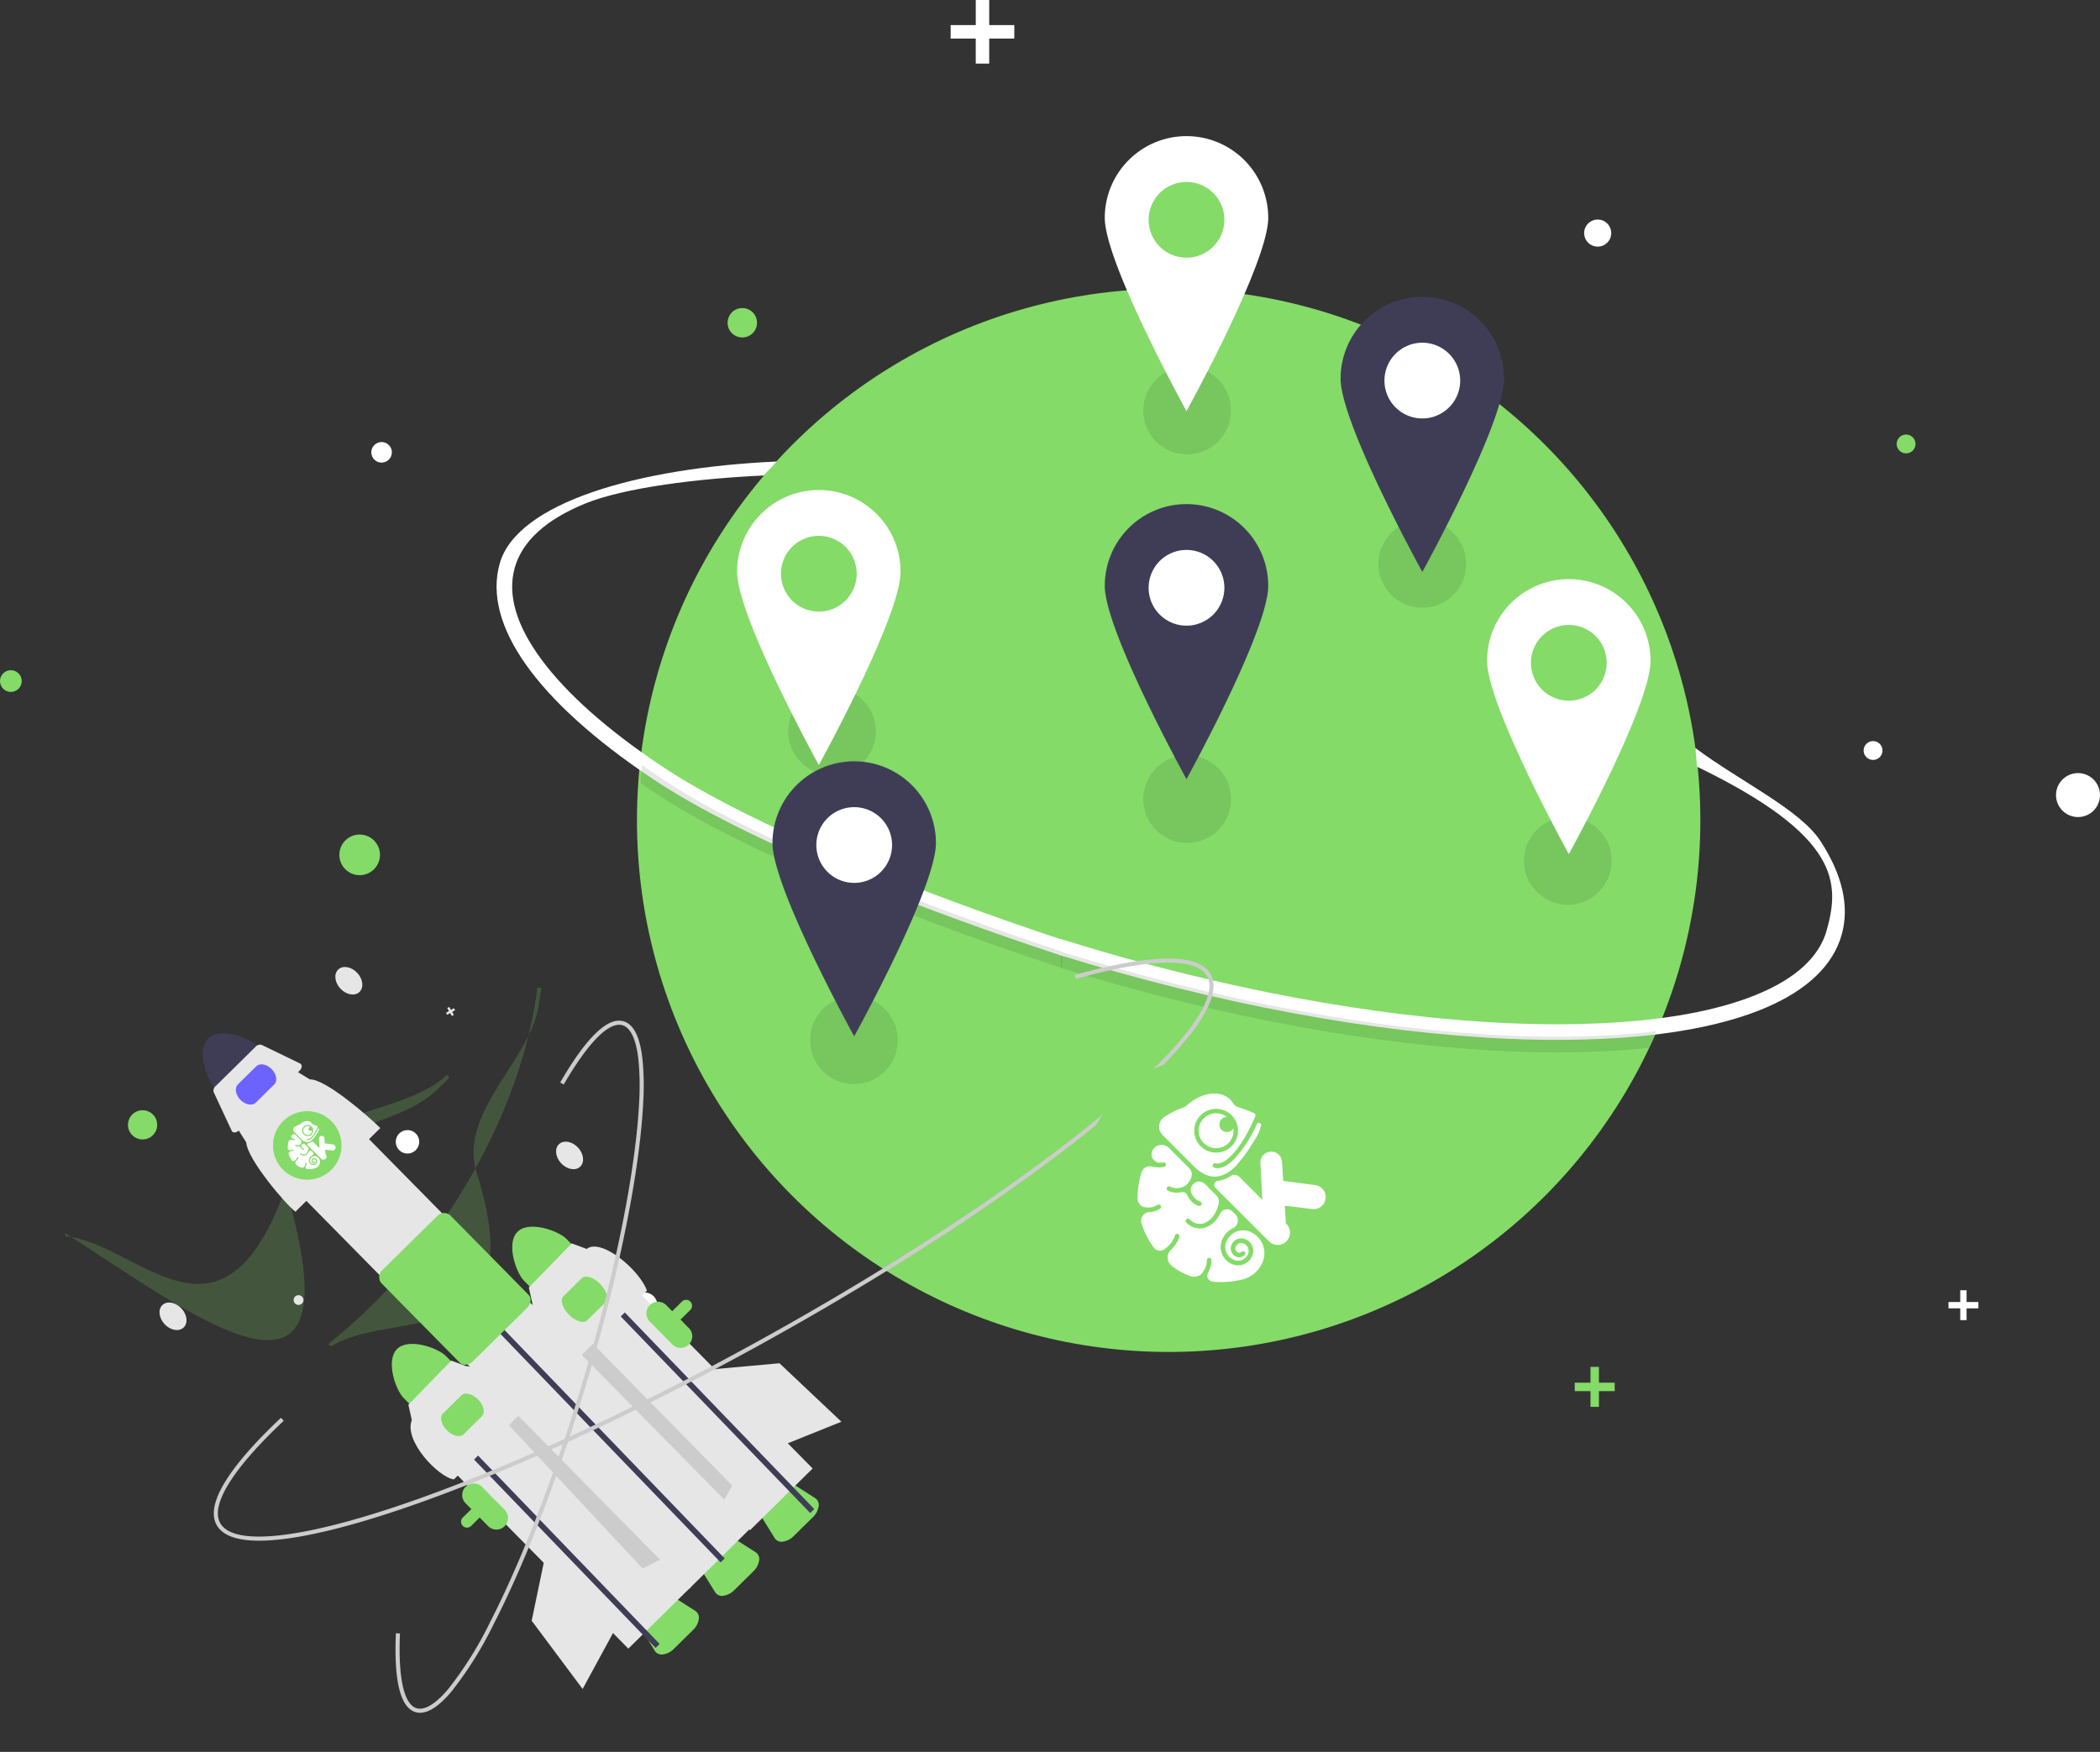 <svg xmlns="http://www.w3.org/2000/svg" width="452.229" height="377.311" viewBox="0 0 452.229 377.311">
  <rect x="0" y="0" width="452.229" height="377.311" fill="#333333" stroke="none"/>
  <g id="Group_16060" data-name="Group 16060" transform="translate(-1031.833 -113.82)">
    <g id="Group_16055" data-name="Group 16055">
      <circle id="Ellipse_11297" data-name="Ellipse 11297" cx="114.5" cy="114.5" r="114.5" transform="translate(1169 176)" fill="#84db68"/>
      <circle id="Ellipse_11269" data-name="Ellipse 11269" cx="2.339" cy="2.339" r="2.339" transform="translate(1031.833 258.166)" fill="#84db68"/>
      <path id="Path_23784" data-name="Path 23784" d="M433.255,454.828c-11.586-7.78-20.216-15.455-25.65-22.813-5.421-7.34-7.353-13.971-5.745-19.709s6.706-10.4,15.152-13.852c8.466-3.462,24.569-5.426,38.51-6.051l2.771-3.009c-29.854,1.338-55.987,8.855-59.672,22s7.949,29.563,32.759,46.223c20.232,13.586,58.277,28.387,88.6,38.324v-3.479C490.372,482.681,453.007,468.091,433.255,454.828Z" transform="translate(740.813 -176.173)" fill="#fff"/>
      <circle id="Ellipse_11271" data-name="Ellipse 11271" cx="2.215" cy="2.215" r="2.215" transform="translate(1111.791 209.026)" fill="#fff"/>
      <circle id="Ellipse_11272" data-name="Ellipse 11272" cx="4.376" cy="4.376" r="4.376" transform="translate(1104.909 293.561)" fill="#84db68"/>
      <circle id="Ellipse_11273" data-name="Ellipse 11273" cx="3.169" cy="3.169" r="3.169" transform="translate(1188.52 180.166)" fill="#84db68"/>
      <circle id="Ellipse_11274" data-name="Ellipse 11274" cx="2.529" cy="2.529" r="2.529" transform="translate(1117.057 357.211)" fill="#fff"/>
      <circle id="Ellipse_11275" data-name="Ellipse 11275" cx="2.738" cy="2.738" r="2.738" transform="translate(1167.921 392.194)" fill="#fff"/>
      <path id="Path_23783" data-name="Path 23783" d="M301.049,79.25h-5.4v-5.4h-2.9v5.4H287.34v2.9h5.406v5.4h2.9v-5.4h5.4Z" transform="translate(949.211 39.974)" fill="#fff"/>
      <circle id="Ellipse_11276" data-name="Ellipse 11276" cx="9.442" cy="9.442" r="9.442" transform="translate(1201.561 261.885)" opacity="0.1"/>
      <circle id="Ellipse_11277" data-name="Ellipse 11277" cx="9.442" cy="9.442" r="9.442" transform="translate(1206.281 328.409)" opacity="0.1"/>
      <path id="Path_23785" data-name="Path 23785" d="M442.539,477.243q-2.054-1.381-3.986-2.759-.2,1.929-.326,3.882,1.2.836,2.439,1.669c20.232,13.586,58.01,28.238,88.333,38.175v-3.541C499.392,504.885,462.294,490.507,442.539,477.243Z" transform="translate(731.527 -195.897)" opacity="0.1"/>
      <circle id="Ellipse_11278" data-name="Ellipse 11278" cx="1.288" cy="1.288" r="1.288" transform="translate(1287.48 155.009)" fill="#f2f2f2"/>
      <circle id="Ellipse_11279" data-name="Ellipse 11279" cx="2.916" cy="2.916" r="2.916" transform="translate(1372.977 161.106)" fill="#fff"/>
      <circle id="Ellipse_11280" data-name="Ellipse 11280" cx="4.735" cy="4.735" r="4.735" transform="translate(1474.592 280.326)" fill="#fff"/>
      <circle id="Ellipse_11281" data-name="Ellipse 11281" cx="2.032" cy="2.032" r="2.032" transform="translate(1440.271 207.404)" fill="#84db68"/>
      <circle id="Ellipse_11282" data-name="Ellipse 11282" cx="2.032" cy="2.032" r="2.032" transform="translate(1433.16 273.428)" fill="#fff"/>
      <path id="Path_23788" data-name="Path 23788" d="M470.613,459.85h-3.395v-3.392H465.4v3.392h-3.392v1.82H465.4v3.393h1.82v-3.393h3.395Z" transform="translate(908.94 -48.239)" fill="#84db68"/>
      <path id="Path_23789" data-name="Path 23789" d="M573.043,437.536h-2.536V435h-1.363v2.536h-2.536V438.9h2.536v2.536h1.363V438.9h2.536Z" transform="translate(884.824 -43.292)" fill="#fff"/>
      <circle id="Ellipse_11283" data-name="Ellipse 11283" cx="9.442" cy="9.442" r="9.442" transform="translate(1278.039 192.786)" opacity="0.1"/>
      <circle id="Ellipse_11284" data-name="Ellipse 11284" cx="9.442" cy="9.442" r="9.442" transform="translate(1278.039 276.477)" opacity="0.1"/>
      <circle id="Ellipse_11285" data-name="Ellipse 11285" cx="9.442" cy="9.442" r="9.442" transform="translate(1328.684 225.833)" opacity="0.1"/>
      <circle id="Ellipse_11286" data-name="Ellipse 11286" cx="9.442" cy="9.442" r="9.442" transform="translate(1360.014 289.782)" opacity="0.1"/>
      <path id="Path_23790" data-name="Path 23790" d="M719.452,489.41c-4.434-6.8-17.292-12.812-26.932-20.019l.365,4.02c30.767,14.938,30.8,24.972,27.915,35.274-1.608,5.738-6.706,10.4-15.152,13.851-8.467,3.462-19.829,5.534-33.77,6.159q-4.443.2-9.118.2c-27.279,0-60.17-5.052-93.8-14.477q-6.614-1.854-13.066-3.878v3.523q6.009,1.867,12.158,3.595c33.922,9.508,67.132,14.6,94.724,14.6,3.159,0,6.248-.067,9.253-.2,29.854-1.338,48.325-9.315,52.01-22.463C725.75,503.494,724.206,496.7,719.452,489.41Z" transform="translate(704.398 -194.47)" fill="#fff"/>
      <path id="Path_23791" data-name="Path 23791" d="M671.88,544.85q-4.442.2-9.12.2c-27.276,0-60.171-5.05-93.8-14.476q-6.614-1.854-13.066-3.878v3.523q6.009,1.867,12.157,3.595c33.924,9.507,67.131,14.6,94.724,14.6,3.159,0,6.251-.067,9.255-.2q5.443-.242,10.368-.777.87-1.773,1.672-3.579Q678.35,544.557,671.88,544.85Z" transform="translate(704.398 -207.934)" opacity="0.1"/>
      <circle id="Ellipse_11287" data-name="Ellipse 11287" cx="12.311" cy="12.311" r="12.311" transform="translate(1325.776 183.573)" fill="#fff"/>
      <path id="Path_23792" data-name="Path 23792" d="M651.776,343.45a17.6,17.6,0,0,0-17.6,17.6c0,9.718,17.6,41.631,17.6,41.631s17.6-31.913,17.6-41.631a17.6,17.6,0,0,0-17.6-17.6Zm0,26.18a8.155,8.155,0,1,1,8.155-8.155,8.155,8.155,0,0,1-8.155,8.155Z" transform="translate(686.35 -165.686)" fill="#3f3d56"/>
      <circle id="Ellipse_11288" data-name="Ellipse 11288" cx="12.311" cy="12.311" r="12.311" transform="translate(1274.993 228.201)" fill="#fff"/>
      <path id="Path_23793" data-name="Path 23793" d="M585.776,401.45a17.6,17.6,0,0,0-17.6,17.6c0,9.718,17.6,41.631,17.6,41.631s17.6-31.913,17.6-41.631a17.6,17.6,0,0,0-17.6-17.6Zm0,26.18a8.155,8.155,0,1,1,8.155-8.155,8.155,8.155,0,0,1-8.155,8.155Z" transform="translate(701.566 -179.058)" fill="#3f3d56"/>
      <circle id="Ellipse_11289" data-name="Ellipse 11289" cx="12.311" cy="12.311" r="12.311" transform="translate(1274.993 148.948)" fill="#84db68"/>
      <path id="Path_23794" data-name="Path 23794" d="M585.776,298.45a17.6,17.6,0,0,0-17.6,17.6c0,9.718,17.6,41.631,17.6,41.631s17.6-31.913,17.6-41.631a17.6,17.6,0,0,0-17.6-17.6Zm0,26.18a8.155,8.155,0,1,1,8.155-8.155,8.155,8.155,0,0,1-8.155,8.155Z" transform="translate(701.566 -155.311)" fill="#fff"/>
      <circle id="Ellipse_11290" data-name="Ellipse 11290" cx="12.311" cy="12.311" r="12.311" transform="translate(1357.323 244.359)" fill="#84db68"/>
      <path id="Path_23795" data-name="Path 23795" d="M692.776,422.45a17.6,17.6,0,0,0-17.6,17.6c0,9.718,17.6,41.631,17.6,41.631s17.6-31.913,17.6-41.631a17.6,17.6,0,0,0-17.6-17.6Zm0,26.18a8.155,8.155,0,1,1,8.155-8.155,8.155,8.155,0,0,1-8.155,8.155Z" transform="translate(676.896 -183.9)" fill="#fff"/>
      <circle id="Ellipse_11291" data-name="Ellipse 11291" cx="12.311" cy="12.311" r="12.311" transform="translate(1198.818 216.659)" fill="#84db68"/>
      <path id="Path_23796" data-name="Path 23796" d="M486.776,386.45a17.6,17.6,0,0,0-17.6,17.6c0,9.718,17.6,41.631,17.6,41.631s17.6-31.913,17.6-41.631a17.6,17.6,0,0,0-17.6-17.6Zm0,26.18a8.155,8.155,0,1,1,8.155-8.155,8.155,8.155,0,0,1-8.155,8.155Z" transform="translate(721.391 -167.09)" fill="#fff"/>
      <circle id="Ellipse_11292" data-name="Ellipse 11292" cx="12.311" cy="12.311" r="12.311" transform="translate(1203.435 283.601)" fill="#fff"/>
      <path id="Path_23797" data-name="Path 23797" d="M492.776,473.45a17.6,17.6,0,0,0-17.6,17.6c0,9.718,17.6,41.631,17.6,41.631s17.6-31.913,17.6-41.631a17.6,17.6,0,0,0-17.6-17.6Zm0,26.18a8.155,8.155,0,1,1,8.155-8.155,8.155,8.155,0,0,1-8.155,8.155Z" transform="translate(723.008 -195.658)" fill="#3f3d56"/>
    </g>
    <g id="Group_16059" data-name="Group 16059" transform="translate(18 9)">
      <g id="Group_16056" data-name="Group 16056" transform="translate(561.331 574.579) rotate(-43)">
        <path id="Path_23799" data-name="Path 23799" d="M381.352,732l-5.827.161a4.059,4.059,0,0,1-2.493-.7,1.749,1.749,0,0,1-.8-1.746l1.147-5.762c.216-1.087,1.548-1.909,3.167-1.954l3.218-.089c1.619-.045,2.994.7,3.27,1.776l1.463,5.69a1.749,1.749,0,0,1-.7,1.787A4.058,4.058,0,0,1,381.352,732Z" transform="translate(139.715 -408.426)" fill="#84db68"/>
        <path id="Path_23800" data-name="Path 23800" d="M501.982,731.439l-5.827.161a4.057,4.057,0,0,1-2.493-.7,1.749,1.749,0,0,1-.8-1.746l1.147-5.762c.216-1.087,1.548-1.909,3.167-1.954l3.218-.089c1.619-.045,2.994.7,3.27,1.776l1.463,5.69a1.749,1.749,0,0,1-.7,1.787A4.058,4.058,0,0,1,501.982,731.439Z" transform="translate(54.527 -408.03)" fill="#84db68"/>
        <path id="Path_23801" data-name="Path 23801" d="M332.618,578.924a1.273,1.273,0,0,1,.469-2.441l66.244-1.829a1.272,1.272,0,0,1,1.307,1.236h0A1.274,1.274,0,0,1,399.4,577.2h0l-66.244,1.829A1.266,1.266,0,0,1,332.618,578.924Z" transform="translate(168.215 -304.435)" fill="#84db68"/>
        <rect id="Rectangle_17222" data-name="Rectangle 17222" width="18.943" height="63.956" transform="translate(506.345 253.082) rotate(-1.582)" fill="#e6e6e6"/>
        <path id="Path_23802" data-name="Path 23802" d="M233.377,333.079l-3.64,9.916,0,45.175,4.435,1.272Z" transform="translate(292.384 -81.669)" fill="#ccc"/>
        <path id="Path_23803" data-name="Path 23803" d="M370.258,457.678c-3.543.1-6.245,6.231-6.18,8.624l.12,4.331,12.827-.354-.12-4.331C376.838,463.556,373.8,457.583,370.258,457.678Z" transform="translate(145.456 -221.827)" fill="#84db68"/>
        <path id="Path_23804" data-name="Path 23804" d="M347.427,577.495a2.5,2.5,0,0,1-2.565-2.427l-.195-7.049a2.5,2.5,0,0,1,4.993-.138l.195,7.049A2.5,2.5,0,0,1,347.427,577.495Z" transform="translate(159.164 -297.937)" fill="#84db68"/>
        <path id="Path_23805" data-name="Path 23805" d="M193.018,328.015l-.09-4.658,1.222-.03.09,4.643,1.107,67.677-1.222.034" transform="translate(318.379 -74.781)" fill="#3f3d56"/>
        <path id="Path_23806" data-name="Path 23806" d="M368.834,509.5l-21.959.606c-2.1-2.558-2.288-13.454,2.089-15.528l1.716-2.915,13.234-.646,1.547,3.069C367.639,495.935,368.761,506.763,368.834,509.5Z" transform="translate(158.618 -245.369)" fill="#e6e6e6"/>
        <path id="Path_23807" data-name="Path 23807" d="M378.7,520.977l-5.553.153c-1.072.03-1.983-1.361-2.031-3.1s.785-3.176,1.857-3.206l5.553-.153c1.072-.029,1.983,1.361,2.031,3.1S379.775,520.948,378.7,520.977Z" transform="translate(140.484 -262.077)" fill="#84db68"/>
        <path id="Path_23808" data-name="Path 23808" d="M150.832,465.568l-11.446,8.086-2,18.231,13.353-4.461Z" transform="translate(357.602 -175.232)" fill="#e6e6e6"/>
        <rect id="Rectangle_17223" data-name="Rectangle 17223" width="18.943" height="63.956" transform="translate(542.897 252.299) rotate(-1.582)" fill="#e6e6e6"/>
        <path id="Path_23809" data-name="Path 23809" d="M302,333.806l3.9,9.818,1.169,45.16-4.4,1.386Z" transform="translate(241.355 -82.182)" fill="#ccc"/>
        <ellipse id="Ellipse_11293" data-name="Ellipse 11293" cx="2.482" cy="3.328" rx="2.482" ry="3.328" transform="translate(568.821 227.37)" fill="#e6e6e6"/>
        <path id="Path_23810" data-name="Path 23810" d="M493.411,455.048c-3.542.1-6.245,6.231-6.18,8.624l.12,4.331,12.827-.354-.12-4.331C499.99,460.925,496.953,454.953,493.411,455.048Z" transform="translate(58.486 -219.97)" fill="#84db68"/>
        <path id="Path_23811" data-name="Path 23811" d="M343.352,332.977l-.09-4.658,1.222-.031.09,4.644,1.107,67.677-1.222.034" transform="translate(212.213 -78.285)" fill="#3f3d56"/>
        <path id="Path_23812" data-name="Path 23812" d="M495.152,506.866l-21.959.606c-.383-2.314.112-13.113,2.089-15.528L477,489.03l13.234-.646,1.547,3.069C495.686,491.771,497.053,502.383,495.152,506.866Z" transform="translate(68.483 -243.512)" fill="#e6e6e6"/>
        <path id="Path_23813" data-name="Path 23813" d="M501.914,519.32l-5.553.153c-1.072.03-1.989-1.579-2.044-3.585s.771-3.663,1.843-3.692l5.553-.153c1.071-.03,1.989,1.579,2.044,3.585S502.985,519.291,501.914,519.32Z" transform="translate(53.483 -260.22)" fill="#84db68"/>
        <path id="Path_23814" data-name="Path 23814" d="M365.913,449.662l11.066,8.6,1.165,18.3L365.009,471.5Z" transform="translate(196.856 -163.999)" fill="#e6e6e6"/>
        <path id="Path_23815" data-name="Path 23815" d="M343.389,261.365c-11.873,0-25.519-13.176-37.592-6.916-36.554,18.954-31.522-12.763-42.024-24.559l.345-.692c7.95,30.326,15.144,78.649,41.838,24.446,6.687-13.578,28.633,7.41,41.551,6.791l.022.831Q345.482,261.365,343.389,261.365Z" transform="translate(216.29 -60.477)" fill="#84db68" opacity="0.21"/>
        <path id="Path_23816" data-name="Path 23816" d="M433.182,337.269c-9.465,7.169-28.3,4.9-34.143,17.184-17.7,37.18-32.834,8.858-48.327,5.795l-.143-.759a126.354,126.354,0,0,0,48.111-5.772c14.427-4.575,27.3-11.381,37.223-19.674l.52.649Q434.851,336.006,433.182,337.269Z" transform="translate(154.995 -134.517)" fill="#84db68" opacity="0.21"/>
        <ellipse id="Ellipse_11294" data-name="Ellipse 11294" cx="2.482" cy="3.328" rx="2.482" ry="3.328" transform="translate(482.736 194.464)" fill="#e6e6e6"/>
        <ellipse id="Ellipse_11295" data-name="Ellipse 11295" cx="2.482" cy="3.328" rx="2.482" ry="3.328" transform="translate(559.713 167.434)" fill="#e6e6e6"/>
        <path id="Path_23817" data-name="Path 23817" d="M354.767,380.507a1.051,1.051,0,0,1-1.14-1.766A1.051,1.051,0,0,1,354.767,380.507Z" transform="translate(153.174 -165.954)" fill="#e6e6e6"/>
        <path id="Path_23819" data-name="Path 23819" d="M403.868,123.431l-.722-.158.158-.722-.481-.105-.158.722-.722-.158-.105.481.722.158-.158.722.481.105.158-.722.722.158Z" transform="translate(170.848 67.08)" fill="#e6e6e6"/>
        <circle id="Ellipse_11296" data-name="Ellipse 11296" cx="3.144" cy="3.144" r="3.144" transform="translate(505.402 160.024)" fill="#84db68"/>
        <path id="Path_23820" data-name="Path 23820" d="M424.143,196.747c-3.543.1-6.245,6.231-6.18,8.624l.12,4.331,12.827-.354-.12-4.331C430.723,202.624,427.686,196.652,424.143,196.747Z" transform="translate(107.403 -37.559)" fill="#3f3d56"/>
        <path id="Path_23821" data-name="Path 23821" d="M443.017,730.714l-5.827.161a4.059,4.059,0,0,1-2.493-.7,1.749,1.749,0,0,1-.8-1.746l1.147-5.762c.216-1.087,1.548-1.909,3.167-1.954l3.218-.089c1.619-.045,2.995.7,3.27,1.776l1.463,5.69a1.749,1.749,0,0,1-.7,1.787A4.059,4.059,0,0,1,443.017,730.714Z" transform="translate(96.167 -407.518)" fill="#84db68"/>
        <rect id="Rectangle_17224" data-name="Rectangle 17224" width="18.943" height="129.279" transform="translate(522.847 187.284) rotate(-1.582)" fill="#e6e6e6"/>
        <path id="Path_23822" data-name="Path 23822" d="M270.653,314.68l-.09-4.658,1.222-.03.09,4.643,1.107,67.677-1.222.034" transform="translate(263.553 -65.364)" fill="#3f3d56"/>
        <path id="Path_23823" data-name="Path 23823" d="M424.526,279.674l-25.657.708c-.447-2.7.131-15.322,2.441-18.143l.633-3.368,17.715-.489.927,3.282C423.129,263.83,424.441,276.482,424.526,279.674Z" transform="translate(120.985 -81.086)" fill="#e6e6e6"/>
        <path id="Path_23824" data-name="Path 23824" d="M424.937,235.149l-18.281.5c-.675.019-1.232-.336-1.245-.791a.575.575,0,0,1,.028-.193l2.84-8.748a1.224,1.224,0,0,1,1.171-.665l12.124-.335a1.224,1.224,0,0,1,1.206.6L426.1,234.1c.17.439-.222.9-.875,1.02A1.786,1.786,0,0,1,424.937,235.149Z" transform="translate(116.266 -57.455)" fill="#e6e6e6"/>
        <path id="Path_23825" data-name="Path 23825" d="M411.391,434.389a2.244,2.244,0,0,1-.464-.269,1.647,1.647,0,0,1-.7-1.27l-.664-24.056a2.051,2.051,0,0,1,2.173-1.867l16.366-.452a2.051,2.051,0,0,1,2.273,1.745l.664,24.056a1.646,1.646,0,0,1-.628,1.306,2.5,2.5,0,0,1-1.546.561l-16.366.452A2.62,2.62,0,0,1,411.391,434.389Z" transform="translate(113.334 -185.668)" fill="#84db68"/>
        <path id="Path_23826" data-name="Path 23826" d="M433.233,241.235l-5.553.153c-1.072.03-1.978-1.181-2.02-2.7s.8-2.776,1.868-2.806l5.553-.153c1.072-.03,1.978,1.181,2.019,2.7S434.3,241.205,433.233,241.235Z" transform="translate(101.967 -65.089)" fill="#6c63ff"/>
        <path id="Path_23838" data-name="Path 23838" d="M537.047,572.18a2.5,2.5,0,0,1-2.565-2.428l-.195-7.049a2.5,2.5,0,0,1,4.993-.138l.195,7.049A2.5,2.5,0,0,1,537.047,572.18Z" transform="translate(25.255 -294.184)" fill="#84db68"/>
        <path id="Path_23839" data-name="Path 23839" d="M411.033,510.644q-5.691,0-12.474-.43c-23.391-1.485-53.689-6.65-85.314-14.541s-60.8-17.568-82.144-27.246c-10.4-4.715-18.379-9.177-23.72-13.265-5.655-4.327-8.128-8.1-7.352-11.21,1.512-6.061,14.905-7.387,25.874-7.432l0,.881c-15.063.062-23.949,2.464-25.022,6.764-1.367,5.477,9.78,14.026,30.581,23.458,21.3,9.657,50.418,19.315,81.993,27.194s61.817,13.034,85.156,14.516c22.793,1.448,36.65-.863,38.017-6.34,1.135-4.547-6.346-11.245-21.063-18.862l.405-.783c10.694,5.534,23.106,13.471,21.513,19.858-.776,3.111-4.732,5.278-11.757,6.441A92.082,92.082,0,0,1,411.033,510.644Z" transform="translate(261.404 -206.887)" fill="#ccc"/>
        <path id="Path_23840" data-name="Path 23840" d="M218.07,470.4c-3.01,0-4.967-.748-5.834-2.235-1.708-2.932,1.153-8.078,8.5-15.293l.617.629c-6.828,6.7-9.8,11.753-8.359,14.22.91,1.561,3.616,2.12,7.829,1.617a79.359,79.359,0,0,0,16.474-4.423C251.2,459.9,268.627,451.44,286.386,441.1s33.714-21.335,44.931-30.948c2.154-1.847,4.11-3.623,5.811-5.28A57.872,57.872,0,0,0,343.29,398c2.516-3.416,3.365-6.047,2.456-7.608-1.519-2.607-7.9-2.362-17.968.691l-.256-.844c10.8-3.276,17.19-3.374,18.985-.291,1.116,1.915.272,4.8-2.507,8.574a58.735,58.735,0,0,1-6.258,6.977c-1.715,1.67-3.684,3.459-5.853,5.318-11.256,9.647-27.258,20.67-45.061,31.04S251.543,460.71,237.6,465.742a80.174,80.174,0,0,1-16.669,4.469A24.29,24.29,0,0,1,218.07,470.4Z" transform="translate(253.024 -172.414)" fill="#ccc"/>
      </g>
      <g id="Group_16057" data-name="Group 16057" transform="translate(-49.587 -26.579) rotate(-45)">
        <circle id="Ellipse_11167" data-name="Ellipse 11167" cx="7.381" cy="7.381" r="7.381" transform="translate(524 1058.715)" fill="#84db68"/>
        <g id="Group_15941" data-name="Group 15941" transform="translate(526.748 1061.338)">
          <path id="Path_430" data-name="Path 430" d="M-6205.559,805.41h0a.661.661,0,0,1-.521-.254l-.934-1.191-.643.727v.042a.675.675,0,0,1-.676.676h0a.676.676,0,0,1-.676-.676v-4.158a.218.218,0,0,1,.218-.219.218.218,0,0,1,.133.045,1.683,1.683,0,0,0,.709.316.367.367,0,0,1,.292.359v1.79l1.353-1.5a.6.6,0,0,1,.441-.2h0a.594.594,0,0,1,.595.594.594.594,0,0,1-.148.393l-.694.788,1.076,1.4a.662.662,0,0,1-.122.928A.664.664,0,0,1-6205.559,805.41Z" transform="translate(6213.732 -795.838)" fill="#fff"/>
          <path id="Path_431" data-name="Path 431" d="M-6444.388,622.794c-.059-.032-.117-.067-.173-.1l0,0a4.613,4.613,0,0,1-1.158-1.02.327.327,0,0,1,.047-.461.328.328,0,0,1,.111-.059h0a1.826,1.826,0,0,0,.257-.1,1.279,1.279,0,0,0,.367-.261.127.127,0,0,0,0-.179h0l-.01-.009a.122.122,0,0,0-.076-.026.129.129,0,0,0-.092.039.956.956,0,0,1-.138.117,1.2,1.2,0,0,1-.245.131.476.476,0,0,1-.077.023l-.179.038a.491.491,0,0,1-.1.011.445.445,0,0,1-.152-.026.64.64,0,0,1-.368-.335l0,0a3.4,3.4,0,0,1-.313-1.1.58.58,0,0,1,.285-.575l.04-.021.021-.01.046-.017.028-.009h.008l.035-.008.033-.005h0l.031,0h.179l.088-.005.051-.005.1-.014c.049-.009.1-.019.146-.032a1.51,1.51,0,0,0,.32-.125.126.126,0,0,0,.052-.171h0a.126.126,0,0,0-.111-.067.125.125,0,0,0-.059.015,1.152,1.152,0,0,1-.117.055l-.064.024-.065.021-.033.009c-.033.008-.066.016-.1.022a1.538,1.538,0,0,1-.269.023,1.707,1.707,0,0,1-.211-.013l-.069-.01a.438.438,0,0,1-.362-.5h0v0a4.61,4.61,0,0,1,.455-1.378.483.483,0,0,1,.213-.213.472.472,0,0,1,.061-.025h0l.037-.011h0l.036-.008h0a.487.487,0,0,1,.061-.006h.021l.036,0h.009l.039.005.046.01.043.014.041.018h0l.033.018a.454.454,0,0,1,.083.06,1.124,1.124,0,0,0,.528.272l.027,0h0l.019,0,.008,0,.013,0,.007,0,.015-.008.006,0,.015-.012a.124.124,0,0,0,.039-.086v-.008a.126.126,0,0,0-.1-.123.962.962,0,0,1-.576-.4.482.482,0,0,1,.052-.619,4.647,4.647,0,0,1,1.177-.863.478.478,0,0,1,.161-.049.468.468,0,0,1,.054,0,.473.473,0,0,1,.3.111l.023.021a.468.468,0,0,1,.079.1,1.694,1.694,0,0,0,.45.484.13.13,0,0,0,.075.024.126.126,0,0,0,.126-.126h0a.122.122,0,0,0-.051-.1,1.5,1.5,0,0,1-.119-.095.467.467,0,0,1,.236-.805h.006l.024,0,.047,0h.061l.015,0,.029,0,.017,0,.026,0,.042.011a.569.569,0,0,1,.232.139c.013.013.025.026.037.04a.562.562,0,0,1,.076.118.528.528,0,0,1,.031.081c0,.016.009.032.013.049a.567.567,0,0,1,.009.064.451.451,0,0,1,0,.052v1.586a.452.452,0,0,1-.227.394.955.955,0,0,1-.467.133.737.737,0,0,1-.087-.005.694.694,0,0,1-.311-.119l-.009-.005a.79.79,0,0,1-.352-.442.129.129,0,0,0-.032-.05.119.119,0,0,0-.02-.016l-.006,0-.015-.007a.127.127,0,0,0-.047-.01h-.015l-.013,0a.127.127,0,0,0-.1.151.059.059,0,0,0,0,.012,1.04,1.04,0,0,0,.461.577v0a.284.284,0,0,1,.113.333,1.261,1.261,0,0,0-.081.435.923.923,0,0,0,.1.429.1.1,0,0,0,.01.016l.012.015.014.013a.147.147,0,0,0,.023.015l.017.007.023.006h.023l.014,0,.013,0a.133.133,0,0,0,.025-.009l.016-.01a.125.125,0,0,0,.051-.1.136.136,0,0,0-.016-.063.673.673,0,0,1-.073-.317.987.987,0,0,1,.056-.321.447.447,0,0,1,.356-.292h.008a.489.489,0,0,1,.072-.006.456.456,0,0,1,.374.2.494.494,0,0,1,.033.057.41.41,0,0,1,.025.062.417.417,0,0,1,.02.136v.893a.454.454,0,0,1-.192.372l-.052.035-.053.034-.055.032c-.029.017-.059.032-.089.047l-.05.024-.048.021c-.025.011-.051.021-.077.03a1.477,1.477,0,0,1-.433.091h0l-.06,0a1.09,1.09,0,0,1-.288-.038l-.062-.019a.964.964,0,0,1-.15-.066.769.769,0,0,1-.357-.661v-.016a.127.127,0,0,0-.125-.129h0a.127.127,0,0,0-.126.125,1.018,1.018,0,0,0,.487.9h0a1.291,1.291,0,0,0,.625.155,1.657,1.657,0,0,0,.536-.093.438.438,0,0,1,.142-.024.418.418,0,0,1,.1.013l.035.01.01,0,.033.014.019.009.035.021a.441.441,0,0,1,.078.066l.014.015a.263.263,0,0,1,.024.033.356.356,0,0,1,.022.035l.01.019c.006.013.012.025.017.039a.428.428,0,0,1,.027.15v.211a.473.473,0,0,1-.059.228.326.326,0,0,1-.023.039l-.014.019c-.009.012-.019.024-.028.035a.469.469,0,0,1-.428.148.126.126,0,0,1-.034-.01,1.075,1.075,0,0,0-.108-.035l-.054-.014a1.109,1.109,0,0,0-.11-.02l-.055-.006-.056,0h-.087l-.066,0-.032,0a1.289,1.289,0,0,0-.13.021l-.064.016-.032.009-.063.021c-.032.011-.062.024-.093.038a1.019,1.019,0,0,0-.507,1.348h0a.838.838,0,0,0,1.109.42h0a.7.7,0,0,0,.347-.923.545.545,0,0,0-.054-.094c-.008-.012-.017-.023-.025-.034a.608.608,0,0,0-.042-.046l-.023-.022a.59.59,0,0,0-.268-.133.472.472,0,0,0-.055-.009h0a.576.576,0,0,0-.062,0,.586.586,0,0,0-.12.013l-.03.007a.556.556,0,0,0-.06.02l-.029.012a.492.492,0,0,0-.245.651h0a.418.418,0,0,0,.11.146.434.434,0,0,0,.06.043l.016.009a.42.42,0,0,0,.2.048h0a.121.121,0,0,0,.121-.12h0a.123.123,0,0,0-.011-.049l-.006-.013a.124.124,0,0,0-.112-.07.165.165,0,0,1-.146-.1.239.239,0,0,1,.119-.317.332.332,0,0,1,.369.065l.016.017a.322.322,0,0,1,.053.082.445.445,0,0,1-.221.588.586.586,0,0,1-.089.032.6.6,0,0,1-.091.017.584.584,0,0,1-.166-.006l-.052-.012-.051-.017a.585.585,0,0,1-.328-.307.766.766,0,0,1,.381-1.014l.024-.011.049-.019c.023-.009.046-.016.07-.022l.011,0c.021-.006.043-.01.064-.015l.018,0,.062-.008.021,0,.06,0h.049l.054,0,.024,0,.053.006.029.006.048.01c.026.006.051.013.077.021l.042.015a.985.985,0,0,1,.553.517,1.269,1.269,0,0,1-.631,1.678,1.645,1.645,0,0,1-.216.08l-.061.016c-.031.008-.062.015-.094.021l-.084.013-.042,0-.083.007-.083,0A1.62,1.62,0,0,1-6444.388,622.794Z" transform="translate(6446.703 -613.394)" fill="#fff"/>
          <path id="Path_433" data-name="Path 433" d="M-6204.784,576.432a6.1,6.1,0,0,0-.307-.7c-.022-.049-.058-.129-.083-.176a.473.473,0,0,1-.04-.332,1.1,1.1,0,0,0,.03-.252c0-.771-.831-1.4-1.886-1.461l-.033,0a.593.593,0,0,1-.065-.01l-.03-.007-.016,0-.034-.01-.026-.009-.006,0-.045-.019a4.567,4.567,0,0,0-1.1-.36.648.648,0,0,0-.121-.011h0a.642.642,0,0,0-.641.642v2.4c0,.021,0,.041,0,.061s0,.029,0,.043,0,.025,0,.038h0l0,.049c0,.031,0,.062.007.091a.02.02,0,0,1,0,.008c0,.03.007.06.011.088s0,.03.007.044,0,.031.008.046.01.053.015.078v0c.006.027.012.054.02.08l.011.039c0,.013.008.025.012.037s.01.03.015.044l.01.029c0,.012.009.023.013.035.018.044.037.085.058.125a1.241,1.241,0,0,0,.132.2l.039.045a1.223,1.223,0,0,0,.121.117l.02.016c.024.02.049.038.075.055l.023.015.056.034.026.015.027.014.056.027.029.012.026.011c.033.013.066.026.1.037l.051.016.059.016c.053.013.105.024.16.034l.064.01.032,0,.066.007.067.005h.008l.051,0c.048,0,.1,0,.146,0a8.05,8.05,0,0,0,1.69-.266,2.354,2.354,0,0,0,.879-.33.122.122,0,0,0,.043-.14.119.119,0,0,0-.008-.018l-.011-.015-.012-.013-.012-.01h0l-.007,0-.012-.006,0,0a.1.1,0,0,0-.03-.008h-.014a.117.117,0,0,0-.042.008,7.023,7.023,0,0,1-2.238.478h-.074l-.053,0-.067,0-.055,0h-.014l-.1-.012h0l-.034-.005-.045-.008-.049-.01-.047-.011-.06-.016c-.029-.008-.056-.018-.083-.028l-.011,0-.039-.016-.042-.019h0l-.042-.021-.04-.023-.038-.024-.03-.022-.009-.008-.028-.023,0,0-.029-.027-.03-.031a.361.361,0,0,1-.028-.033l-.026-.035-.024-.036s0,0,0,0a.127.127,0,0,1,.046-.173.127.127,0,0,1,.063-.017.126.126,0,0,1,.109.063.386.386,0,0,0,.026.037.4.4,0,0,0,.055.06l.014.012.034.026a.635.635,0,0,0,.089.053l.031.014.024.01.022.009.027.01.057.018.013,0,.042.011.063.013.03.005.085.012.027,0h0l.023,0c.036,0,.073.006.111.007h.191l.082,0,.042,0h.019l.106-.009.073-.008.045-.005.128-.017.063-.01.076-.012.083-.015h0l.019,0,.012,0c.089-.017.18-.037.271-.058l.071-.017.071-.018c.071-.018.143-.038.216-.059l.13-.039.035-.011.132-.042.076-.025.154-.052.156-.056c.111-.041.219-.083.324-.126A.134.134,0,0,0-6204.784,576.432Zm-1.019-.406a1.188,1.188,0,0,1-.076.174c-.015.028-.03.055-.047.081a1.2,1.2,0,0,1-.432.405l-.041.021-.037.018-.047.021a1.2,1.2,0,0,1-.457.09,1.2,1.2,0,0,1-.888-.393,1.183,1.183,0,0,1-.2-.3,1.191,1.191,0,0,1-.114-.511h0a1.21,1.21,0,0,1,.065-.391,1.2,1.2,0,0,1,1.526-.745,1.2,1.2,0,0,1,.811,1.135A1.211,1.211,0,0,1-6205.8,576.027Z" transform="translate(6213.904 -573.081)" fill="#fff"/>
          <g id="Group_128" data-name="Group 128" transform="translate(6.009 1.598)">
            <path id="Path_434" data-name="Path 434" d="M-6142.825,655a.412.412,0,0,0,.1-.012.957.957,0,0,1-.761.376.958.958,0,0,1-.708-.313.939.939,0,0,1-.159-.237.95.95,0,0,1-.09-.406v-.024a.96.96,0,0,1,.052-.287.957.957,0,0,1,.9-.646.957.957,0,0,1,.312.052.957.957,0,0,1,.638.788.411.411,0,0,0-.289-.117.413.413,0,0,0-.413.413h0A.414.414,0,0,0-6142.825,655Z" transform="translate(6144.442 -653.446)" fill="#fff"/>
          </g>
        </g>
      </g>
    </g>
    <g id="Group_16058" data-name="Group 16058" transform="translate(133.228 -8.158) rotate(-45)">
      <circle id="Ellipse_11167-2" data-name="Ellipse 11167" cx="28.98" cy="28.98" r="28.98" transform="translate(524 1058.715)" fill="#84db68"/>
      <g id="Group_15941-2" data-name="Group 15941" transform="translate(534.789 1069.014)">
        <path id="Path_430-2" data-name="Path 430" d="M-6195.469,820.2h0a2.6,2.6,0,0,1-2.044-1l-3.665-4.677-2.523,2.854v.165a2.652,2.652,0,0,1-2.654,2.655h0a2.656,2.656,0,0,1-2.654-2.655V801.218a.858.858,0,0,1,.856-.861.858.858,0,0,1,.523.177,6.611,6.611,0,0,0,2.784,1.241,1.439,1.439,0,0,1,1.144,1.409v7.028l5.31-5.9a2.339,2.339,0,0,1,1.734-.772h0a2.335,2.335,0,0,1,2.335,2.333,2.326,2.326,0,0,1-.584,1.542l-2.723,3.092,4.222,5.506a2.6,2.6,0,0,1-.479,3.644A2.606,2.606,0,0,1-6195.469,820.2Z" transform="translate(6227.563 -782.615)" fill="#fff"/>
        <path id="Path_431-2" data-name="Path 431" d="M-6437.616,647.907c-.231-.127-.458-.262-.682-.4l-.016-.011a18.112,18.112,0,0,1-4.547-4.006,1.284,1.284,0,0,1,.185-1.81,1.289,1.289,0,0,1,.436-.233l.015-.005a7.062,7.062,0,0,0,1.009-.393,5,5,0,0,0,1.442-1.026.5.5,0,0,0-.015-.7h0a.4.4,0,0,0-.039-.035.482.482,0,0,0-.3-.1.505.505,0,0,0-.359.152,3.783,3.783,0,0,1-.541.461,4.722,4.722,0,0,1-.963.515,1.913,1.913,0,0,1-.3.09l-.7.148a1.945,1.945,0,0,1-.41.044,1.741,1.741,0,0,1-.6-.1,2.519,2.519,0,0,1-1.445-1.315l-.006-.019a13.356,13.356,0,0,1-1.231-4.321,2.274,2.274,0,0,1,1.12-2.257l.157-.083c.026-.013.054-.026.083-.038l.181-.068c.035-.013.074-.023.111-.035l.013,0,.018,0c.048-.013.1-.022.139-.031s.087-.015.128-.021l.018,0c.037,0,.081-.009.122-.013h.024c.039,0,.081,0,.118,0h.189c.042,0,.079,0,.12,0,.069,0,.144,0,.211,0h.042c.118,0,.231-.01.347-.02.065-.005.135-.011.2-.02.133-.015.264-.034.4-.056.194-.033.388-.076.575-.127a5.952,5.952,0,0,0,1.257-.49.494.494,0,0,0,.2-.672h0a.49.49,0,0,0-.436-.263.5.5,0,0,0-.231.057,4.573,4.573,0,0,1-.46.215c-.083.034-.167.066-.252.1s-.172.056-.257.081l-.131.035c-.128.033-.261.062-.392.086a6.032,6.032,0,0,1-1.054.09,6.711,6.711,0,0,1-.83-.051c-.089-.011-.181-.024-.271-.038a1.719,1.719,0,0,1-1.42-1.969h0l0-.007a18.1,18.1,0,0,1,1.784-5.41,1.909,1.909,0,0,1,.839-.836,1.812,1.812,0,0,1,.237-.1h0c.048-.016.1-.031.146-.043l.015,0,.142-.03h.009a1.912,1.912,0,0,1,.238-.025h.085c.045,0,.094,0,.139.006l.035,0c.05,0,.1.011.15.02s.122.024.181.04a1.683,1.683,0,0,1,.167.055,1.733,1.733,0,0,1,.162.069h0a1.373,1.373,0,0,1,.128.07,1.689,1.689,0,0,1,.327.236,4.419,4.419,0,0,0,2.076,1.067.508.508,0,0,0,.107.011h.017a.485.485,0,0,0,.072-.006l.03-.006.05-.015a.185.185,0,0,0,.028-.01.5.5,0,0,0,.061-.03.186.186,0,0,0,.021-.016.37.37,0,0,0,.059-.046.487.487,0,0,0,.152-.338v-.033a.5.5,0,0,0-.4-.485,3.772,3.772,0,0,1-2.262-1.555,1.894,1.894,0,0,1,.2-2.431,18.241,18.241,0,0,1,4.623-3.389,1.866,1.866,0,0,1,.63-.193,1.841,1.841,0,0,1,.213-.013,1.849,1.849,0,0,1,1.189.435c.031.026.061.054.092.081a1.823,1.823,0,0,1,.307.382,6.637,6.637,0,0,0,1.769,1.9.509.509,0,0,0,.294.1.493.493,0,0,0,.494-.5h0v0a.476.476,0,0,0-.2-.4c-.161-.116-.318-.24-.468-.372a1.835,1.835,0,0,1,.926-3.162l.024,0c.031-.005.061-.009.094-.014.063-.008.126-.012.188-.014h0l.065,0h.026l.035,0c.037,0,.076,0,.113,0l.059.006c.04,0,.077.007.113.013s.044.007.065.011.07.011.1.019a1.616,1.616,0,0,1,.161.043,2.227,2.227,0,0,1,.911.547c.05.05.1.1.146.158a2.289,2.289,0,0,1,.3.462,2.319,2.319,0,0,1,.122.318,1.8,1.8,0,0,1,.05.191,1.9,1.9,0,0,1,.035.252,1.548,1.548,0,0,1,.009.2v6.227a1.774,1.774,0,0,1-.889,1.546,3.751,3.751,0,0,1-1.834.524,2.862,2.862,0,0,1-.342-.021,2.733,2.733,0,0,1-1.222-.467l-.033-.021a3.1,3.1,0,0,1-1.381-1.736.5.5,0,0,0-.126-.2.52.52,0,0,0-.076-.062.147.147,0,0,1-.024-.013.42.42,0,0,0-.057-.027.5.5,0,0,0-.185-.037.414.414,0,0,0-.057,0c-.018,0-.035,0-.052.008a.5.5,0,0,0-.377.595.2.2,0,0,0,.015.048,4.079,4.079,0,0,0,1.811,2.266s0,0,0,.006a1.114,1.114,0,0,1,.444,1.306,4.976,4.976,0,0,0-.316,1.708,3.627,3.627,0,0,0,.392,1.685.4.4,0,0,0,.037.065c.015.02.031.04.046.057l.057.049a.546.546,0,0,0,.089.059c.021.01.043.02.065.028a.475.475,0,0,0,.091.024h.02a.489.489,0,0,0,.074,0,.39.39,0,0,0,.052-.006c.015,0,.033,0,.05-.008a.526.526,0,0,0,.1-.036.687.687,0,0,0,.063-.041.488.488,0,0,0,.2-.4.518.518,0,0,0-.061-.248,2.648,2.648,0,0,1-.286-1.243,3.894,3.894,0,0,1,.22-1.261,1.758,1.758,0,0,1,1.4-1.148l.03-.005a1.908,1.908,0,0,1,.283-.022,1.789,1.789,0,0,1,1.469.779,2.059,2.059,0,0,1,.128.225,1.674,1.674,0,0,1,.1.243,1.658,1.658,0,0,1,.078.535v3.506a1.778,1.778,0,0,1-.756,1.459c-.065.047-.133.094-.2.139s-.137.089-.207.132-.142.084-.216.124c-.111.066-.229.127-.349.185-.065.032-.13.065-.2.094s-.126.056-.189.082c-.1.044-.2.083-.3.119a5.794,5.794,0,0,1-1.7.356h0c-.076,0-.155.006-.233.006a4.29,4.29,0,0,1-1.133-.148c-.083-.023-.161-.048-.242-.075a3.7,3.7,0,0,1-.588-.258,3.019,3.019,0,0,1-1.4-2.6V630.5a.5.5,0,0,0-.49-.506h-.007a.5.5,0,0,0-.494.492,4,4,0,0,0,1.915,3.542h0a5.073,5.073,0,0,0,2.456.609,6.507,6.507,0,0,0,2.1-.365,1.719,1.719,0,0,1,.556-.093,1.626,1.626,0,0,1,.405.051,1.251,1.251,0,0,1,.139.041.372.372,0,0,1,.037.015,1.121,1.121,0,0,1,.131.054l.074.036c.045.025.091.051.137.081a1.719,1.719,0,0,1,.307.258.463.463,0,0,1,.052.06.893.893,0,0,1,.1.128,1.251,1.251,0,0,1,.089.138c.011.023.026.048.04.073.021.05.045.1.063.151a1.664,1.664,0,0,1,.109.591v.83a1.842,1.842,0,0,1-.231.9,1.134,1.134,0,0,1-.091.153c-.018.026-.035.051-.055.074-.035.047-.072.093-.111.138a1.84,1.84,0,0,1-1.68.581.489.489,0,0,1-.133-.039,4.228,4.228,0,0,0-.427-.138c-.068-.02-.137-.039-.209-.055-.142-.034-.288-.059-.431-.078-.072-.01-.144-.018-.218-.025s-.144-.012-.218-.015-.144,0-.216,0h-.128c-.085,0-.17.007-.257.014-.043,0-.085.007-.126.012a4.979,4.979,0,0,0-.51.082c-.083.019-.17.038-.253.062l-.124.036c-.083.025-.166.052-.246.082-.126.044-.246.094-.368.148a4,4,0,0,0-1.989,5.293h0v0a3.291,3.291,0,0,0,4.353,1.648h0l.015-.006a2.739,2.739,0,0,0,1.36-3.625,2.2,2.2,0,0,0-.209-.37c-.033-.046-.065-.089-.1-.133a2.322,2.322,0,0,0-.166-.182l-.091-.086a2.323,2.323,0,0,0-1.05-.523,1.85,1.85,0,0,0-.216-.035l-.018,0a2.24,2.24,0,0,0-.244-.012,2.3,2.3,0,0,0-.471.05l-.12.029a2.2,2.2,0,0,0-.233.077l-.115.048a1.931,1.931,0,0,0-.961,2.555h0a1.624,1.624,0,0,0,.431.572,1.749,1.749,0,0,0,.238.169.646.646,0,0,0,.063.035,1.639,1.639,0,0,0,.769.19h.009a.474.474,0,0,0,.475-.471h0a.5.5,0,0,0-.042-.194l-.024-.052a.487.487,0,0,0-.438-.276.645.645,0,0,1-.575-.382.939.939,0,0,1,.466-1.243,1.3,1.3,0,0,1,1.447.256c.021.023.043.045.063.069a1.259,1.259,0,0,1,.207.32,1.747,1.747,0,0,1-.869,2.31,2.187,2.187,0,0,1-.351.127,2.325,2.325,0,0,1-.355.068,2.283,2.283,0,0,1-.651-.025c-.072-.013-.14-.028-.207-.046s-.133-.04-.2-.066a2.292,2.292,0,0,1-1.285-1.206,3.005,3.005,0,0,1,1.5-3.98c.031-.015.063-.029.1-.042.061-.027.13-.053.194-.076.091-.034.181-.061.274-.087l.046-.012c.083-.024.17-.041.252-.059.022,0,.046-.008.067-.013.081-.013.162-.025.242-.033l.083-.009c.079-.008.159-.011.235-.014l.089,0c.035,0,.07,0,.1,0,.072,0,.142,0,.211.008.03,0,.061.007.1.011.07.006.14.014.209.025.04.006.079.015.116.022.063.012.126.023.188.038.1.024.2.052.3.084l.168.059a3.875,3.875,0,0,1,2.17,2.031,4.983,4.983,0,0,1-2.479,6.588,6.479,6.479,0,0,1-.85.315c-.079.023-.159.045-.24.065-.122.031-.244.057-.368.081s-.218.037-.329.052c-.054.007-.106.013-.166.019-.109.013-.218.02-.327.026s-.22.009-.329.009A6.363,6.363,0,0,1-6437.616,647.907Z" transform="translate(6446.704 -611.002)" fill="#fff"/>
        <path id="Path_433-2" data-name="Path 433" d="M-6191.912,586.24a23.974,23.974,0,0,0-1.207-2.729c-.087-.19-.227-.505-.327-.692a1.858,1.858,0,0,1-.157-1.3,4.309,4.309,0,0,0,.118-.99c0-3.029-3.262-5.51-7.405-5.737-.044,0-.087-.005-.131-.01a2.4,2.4,0,0,1-.255-.038c-.039-.008-.079-.016-.116-.026l-.063-.017a1.252,1.252,0,0,1-.133-.039,1.017,1.017,0,0,1-.1-.035l-.022-.008c-.061-.023-.12-.049-.176-.076a17.949,17.949,0,0,0-4.3-1.413,2.54,2.54,0,0,0-.475-.044h0a2.522,2.522,0,0,0-2.519,2.521v9.429c0,.081,0,.161,0,.239,0,.056,0,.113.008.169s0,.1,0,.15v0c0,.065.007.128.011.192.006.123.017.242.026.359a.069.069,0,0,1,0,.029c.011.118.026.234.042.346.009.058.015.116.028.173a1.7,1.7,0,0,0,.03.182c.018.1.037.207.059.307a.024.024,0,0,1,0,.011c.021.106.048.212.076.313.013.051.028.1.042.151s.03.1.048.147.039.116.059.173c.013.038.026.076.04.112s.035.092.052.138c.07.172.146.335.227.49a4.994,4.994,0,0,0,.516.8c.05.061.1.12.153.178a4.917,4.917,0,0,0,.473.461c.026.022.05.043.079.063.093.077.194.15.294.218.03.021.061.042.091.061.072.047.146.092.218.135l.1.058.106.057c.074.038.144.073.22.107l.111.048.1.043c.129.052.262.1.395.146.065.023.133.043.2.062s.153.043.229.064c.207.053.414.1.629.132.083.015.168.027.253.039l.126.016c.089.011.172.02.259.028s.174.016.264.021l.033,0,.2.012c.189.01.384.013.575.013a31.6,31.6,0,0,0,6.637-1.044,9.235,9.235,0,0,0,3.451-1.3.479.479,0,0,0,.17-.55.379.379,0,0,0-.033-.069.522.522,0,0,0-.041-.061.573.573,0,0,0-.048-.053.363.363,0,0,0-.048-.039l-.008-.005-.029-.019a.477.477,0,0,0-.048-.023.1.1,0,0,0-.017-.008.425.425,0,0,0-.12-.03.343.343,0,0,0-.054,0h0a.451.451,0,0,0-.164.029,27.581,27.581,0,0,1-8.787,1.876c-.1,0-.2,0-.292,0l-.209-.007c-.087,0-.176-.008-.263-.015s-.146-.011-.216-.016c-.018,0-.033,0-.052-.005-.131-.012-.257-.028-.381-.046l-.015,0c-.046-.005-.087-.012-.133-.02l-.176-.031c-.065-.012-.131-.026-.194-.039s-.124-.028-.183-.043c-.079-.02-.159-.042-.237-.065-.113-.033-.22-.069-.325-.109l-.043-.015c-.048-.019-.1-.041-.15-.062s-.113-.049-.168-.074h0c-.054-.027-.109-.054-.161-.084s-.107-.058-.157-.089-.1-.062-.148-.1l-.12-.085a.274.274,0,0,0-.037-.03c-.037-.029-.074-.06-.109-.091a.126.126,0,0,0-.02-.013c-.037-.035-.076-.07-.113-.107s-.079-.081-.116-.123a1.269,1.269,0,0,1-.111-.13c-.035-.044-.07-.089-.1-.137s-.063-.094-.094-.143c0-.005,0-.009-.006-.015a.5.5,0,0,1,.181-.678.5.5,0,0,1,.249-.066.5.5,0,0,1,.429.249c.03.051.065.1.1.147a1.571,1.571,0,0,0,.218.234c.018.016.037.032.052.049.044.035.089.07.135.1a2.489,2.489,0,0,0,.351.209l.122.057c.033.015.063.028.1.04s.057.023.087.034l.107.039c.074.024.146.047.224.069l.05.014c.052.015.109.029.167.042.081.019.164.036.249.053.039.007.079.015.12.02.106.019.22.034.335.047l.106.012h0l.089.008c.139.013.288.023.438.028.043,0,.089,0,.135.006.1,0,.2,0,.3,0h0c.1,0,.205,0,.308,0s.213-.007.322-.012l.161-.009.076,0c.137-.01.274-.02.418-.034l.285-.029c.059-.006.12-.012.179-.02.168-.019.336-.042.506-.067.083-.011.166-.025.248-.038.1-.015.2-.031.3-.048s.218-.038.329-.059l.02,0,.074-.013.046-.01c.349-.067.706-.144,1.065-.229.094-.02.185-.043.279-.066l.279-.07c.279-.072.558-.149.848-.23.172-.048.34-.1.512-.151.046-.013.094-.027.14-.042l.519-.163c.1-.032.2-.065.3-.1.2-.066.4-.135.606-.205s.405-.144.61-.22c.436-.162.861-.327,1.272-.493A.526.526,0,0,0-6191.912,586.24Zm-4-1.593a4.39,4.39,0,0,1-.3.682c-.057.11-.118.215-.183.317a4.7,4.7,0,0,1-1.7,1.592c-.054.03-.106.058-.159.084s-.094.047-.144.069-.124.057-.185.082a4.72,4.72,0,0,1-1.793.354,4.7,4.7,0,0,1-3.488-1.542,4.613,4.613,0,0,1-.78-1.168,4.661,4.661,0,0,1-.446-2h0a4.771,4.771,0,0,1,.257-1.535,4.717,4.717,0,0,1,5.994-2.925,4.717,4.717,0,0,1,3.181,4.458A4.724,4.724,0,0,1-6195.915,584.647Z" transform="translate(6227.724 -573.081)" fill="#fff"/>
        <g id="Group_128-2" data-name="Group 128" transform="translate(23.594 6.273)">
          <path id="Path_434-2" data-name="Path 434" d="M-6138.094,659.529a1.616,1.616,0,0,0,.392-.047,3.762,3.762,0,0,1-2.986,1.478,3.758,3.758,0,0,1-2.778-1.228,3.7,3.7,0,0,1-.623-.932,3.693,3.693,0,0,1-.353-1.6v-.094a3.763,3.763,0,0,1,.2-1.128,3.758,3.758,0,0,1,3.552-2.536,3.746,3.746,0,0,1,1.222.205,3.758,3.758,0,0,1,2.506,3.093,1.617,1.617,0,0,0-1.133-.459,1.622,1.622,0,0,0-1.621,1.621h0A1.623,1.623,0,0,0-6138.094,659.529Z" transform="translate(6144.442 -653.446)" fill="#fff"/>
        </g>
      </g>
    </g>
  </g>
</svg>
